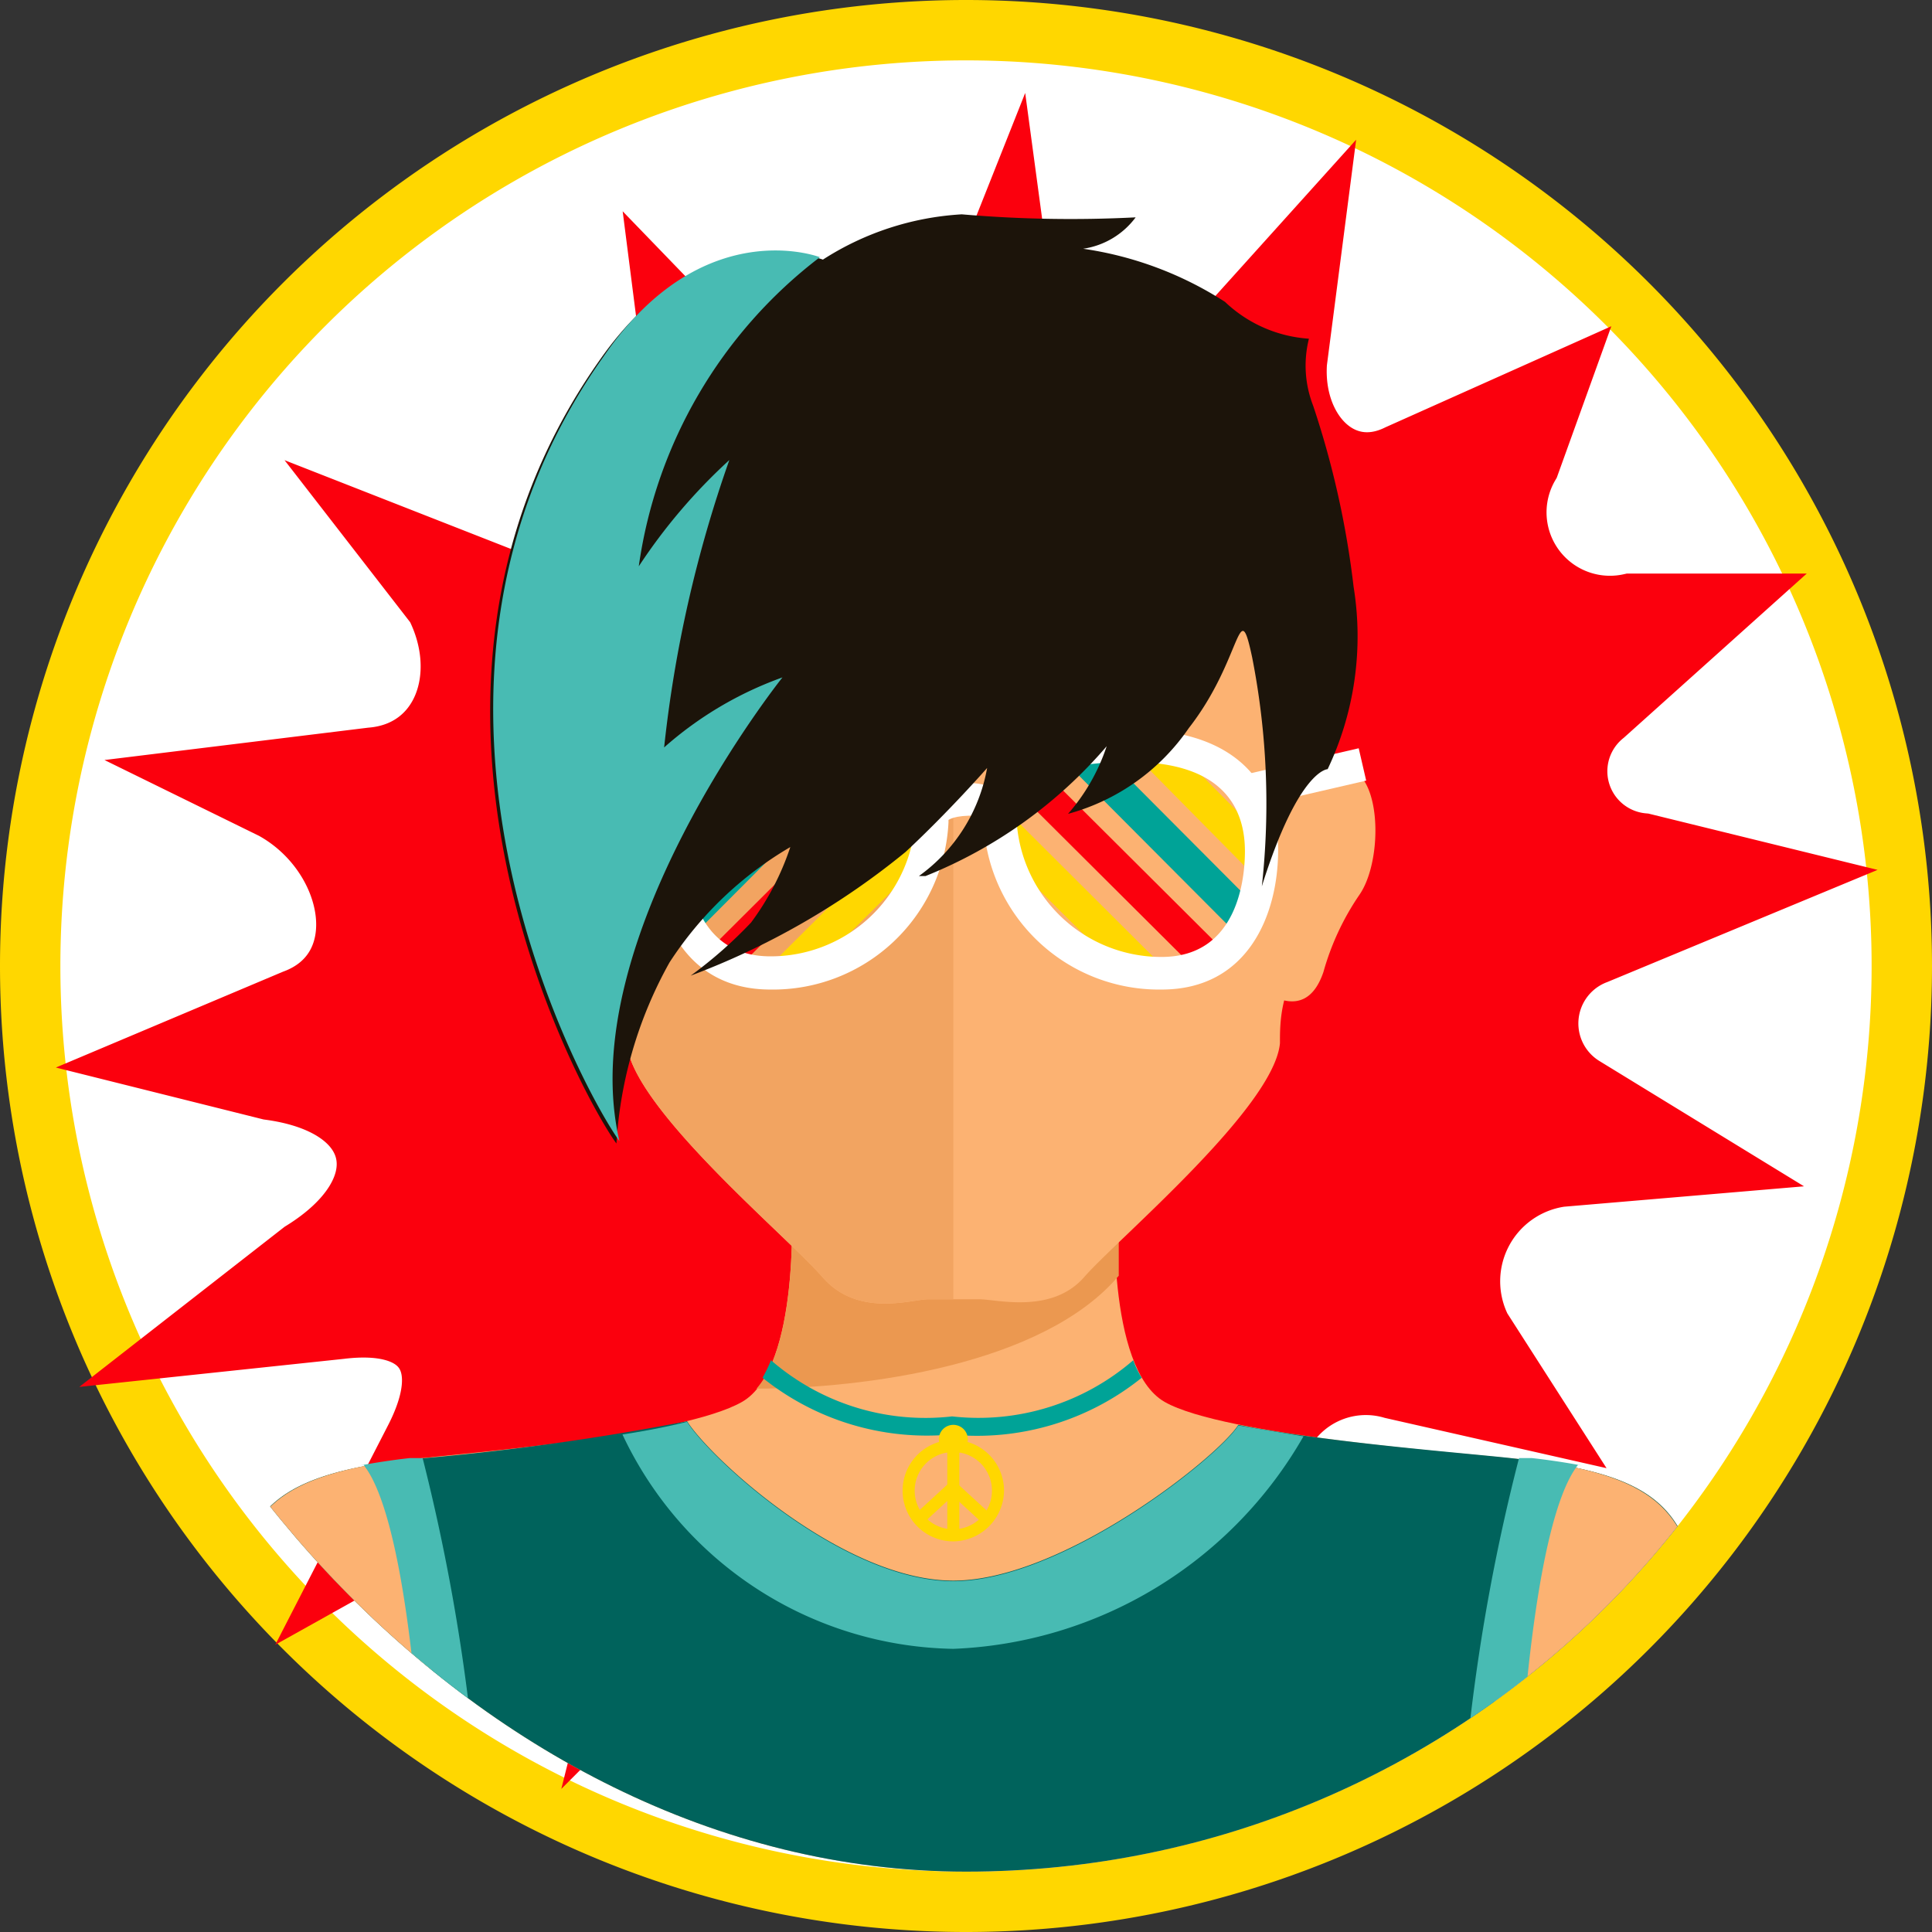 <svg xmlns="http://www.w3.org/2000/svg" xmlns:xlink="http://www.w3.org/1999/xlink" viewBox="0 0 32 32"><rect x="0" y="0" width="32" height="32" fill="#333333" stroke="none"/><defs><style>.cls-1{fill:none;}.cls-2{fill:#fff;}.cls-3{fill:gold;}.cls-12,.cls-4{fill:#fb000d;}.cls-4{stroke:#fb000d;stroke-miterlimit:10;}.cls-5{clip-path:url(#clip-path);}.cls-6{fill:#fcb272;}.cls-7{fill:#eb9850;}.cls-8{fill:#f2a461;}.cls-9{fill:#00635c;}.cls-10{fill:#00a397;}.cls-11{fill:#48bbb3;}.cls-13{fill:#1c140a;}</style><clipPath id="clip-path"><rect class="cls-1" x="1" y="1" width="30" height="30" rx="15"/></clipPath></defs><g id="circle-backer-clear"><circle class="cls-2" cx="16" cy="16" r="15.5"/><path class="cls-3" d="M16,1A15,15,0,1,1,1,16,15,15,0,0,1,16,1m0-1h0A16,16,0,0,0,0,16H0A16,16,0,0,0,16,32h0A16,16,0,0,0,32,16h0A16,16,0,0,0,16,0Z"/><path class="cls-4" d="M11,4.93,13,7a1.69,1.69,0,0,0,2.64-.73L16.74,3.5,17,5.43a1.67,1.67,0,0,0,2.76.63l2-2.22L21.48,6c-.08,1.12.73,2,1.68,1.53l2.66-1.19-.49,1.36A1.55,1.55,0,0,0,27,10L28.62,10l-2.05,1.84a1.2,1.2,0,0,0,.65,2.13l2.28.56-3.06,1.27a1.23,1.23,0,0,0-.21,2.2l2.09,1.28-2.47.21A1.75,1.75,0,0,0,24.53,22l1,1.56L23.06,23a1.57,1.57,0,0,0-2,1.66l.48,2.53-2.12-1.46a2,2,0,0,0-3,.56l-1,2.22L15,26.62A1.67,1.67,0,0,0,12.22,26l-2,2,.37-1.48A1.75,1.75,0,0,0,8.09,24.7L5.76,26l1.11-2.16c.66-1.28.16-2-1.23-1.83L3,22.29l2-1.56c1.62-1,1.39-2.42-.54-2.68L2.5,17.56l2.37-1c1.38-.51,1-2.42-.35-3.16l-1.06-.52,2.69-.33c1.2-.1,1.64-1.38,1.07-2.51l-1-1.29L9,9.84a1.62,1.62,0,0,0,2.42-1.62Z"/></g><g id="icons"><g class="cls-5"><path class="cls-6" d="M28.26,27c-.28-1.84-.51-2.54-3.07-2.83-1-.11-4.92-.39-5.9-.95s-.82-3.35-.82-3.35H13.11s.16,2.79-.82,3.35-4.51.84-5.48.95c-2.56.29-2.79,1-3.07,2.83C3.52,28.49,3.51,33,3.51,33h25S28.48,28.49,28.26,27Z"/><path class="cls-7" d="M12.53,23h0c1.77,0,4.75-.39,6-1.87h0c0-.26,0-.51,0-.71h0v-.19h0v-.15h0V20h0V19.9h0v0H13.11S13.24,22.2,12.53,23Z"/><path class="cls-6" d="M21.81,12.89h-.12c0-.41.11-.82.16-1.2.25-2,.83-7.45-6.06-7.45S9.48,9.72,9.73,11.69c0,.38.1.79.16,1.2H9.77c-1-.78-1.14,1.25-.7,1.94a4.32,4.32,0,0,1,.59,1.27c.16.46.42.52.65.47,0,.28,0,.52.07.71.09,1.07,2.66,3.2,3.24,3.87s1.45.38,1.74.37l.43,0,.43,0c.29,0,1.2.25,1.74-.37s3.14-2.8,3.24-3.87c0-.19,0-.43.07-.71.22.05.49,0,.65-.47a4.32,4.32,0,0,1,.59-1.27C23,14.14,22.86,12.11,21.81,12.89Z"/><path class="cls-8" d="M9.73,11.69c0,.38.1.79.16,1.2H9.77c-1-.78-1.14,1.25-.7,1.94a4.32,4.32,0,0,1,.59,1.27c.16.46.42.52.65.47,0,.28,0,.52.07.71.09,1.07,2.66,3.2,3.24,3.87s1.45.38,1.74.37l.43,0V4.24C8.9,4.24,9.48,9.72,9.73,11.69Z"/><path class="cls-9" d="M28.26,27c-.28-1.84-.51-2.54-3.07-2.83-.72-.09-3.11-.26-4.68-.57-.33.53-2.91,2.58-4.72,2.58s-4-2-4.41-2.64a42.2,42.2,0,0,1-4.57.63c-2.56.29-2.79,1-3.07,2.83C3.52,28.49,3.51,33,3.51,33h25S28.48,28.49,28.26,27Z"/><path class="cls-6" d="M28.26,27c-.25-1.63-.47-2.36-2.3-2.72-.8,1-1.69,5.58-1.67,8.67h4.2S28.48,28.49,28.26,27Z"/><path class="cls-6" d="M3.74,27c.25-1.63.47-2.36,2.3-2.72.8,1,1.69,5.58,1.67,8.67H3.51S3.52,28.49,3.74,27Z"/><path class="cls-10" d="M18.91,22.82a1.55,1.55,0,0,1-.14-.29,3.92,3.92,0,0,1-3,.93,3.9,3.9,0,0,1-3-.93,2.59,2.59,0,0,1-.14.29,4.35,4.35,0,0,0,3.12.94A4.35,4.35,0,0,0,18.91,22.82Z"/><path class="cls-3" d="M15.79,25.53a.84.84,0,1,1,.84-.84A.85.85,0,0,1,15.79,25.53Zm0-1.48a.64.64,0,1,0,.64.64A.64.64,0,0,0,15.79,24.05Z"/><rect class="cls-3" x="15.69" y="23.95" width="0.2" height="1.48"/><rect class="cls-3" x="15.97" y="24.52" width="0.2" height="0.77" transform="translate(-13.14 19.9) rotate(-47.44)"/><rect class="cls-3" x="15.13" y="24.8" width="0.76" height="0.2" transform="translate(-12.77 17.08) rotate(-42.63)"/><path class="cls-3" d="M15.79,24.08a.24.24,0,1,1,.24-.24A.24.24,0,0,1,15.79,24.08Z"/><path class="cls-11" d="M7,24.15l-.21,0c-.55.06-1,.16-.77.11.8,1,1.09,5.58,1.07,8.67H8A32.87,32.87,0,0,0,7,24.15Z"/><path class="cls-11" d="M25.16,24.15l.21,0c.55.06,1,.16.77.11-.8,1-1.09,5.58-1.08,8.67h-.92A32.42,32.42,0,0,1,25.16,24.15Z"/><path class="cls-11" d="M21.59,23.79l-1.08-.18c-.33.53-2.91,2.58-4.72,2.58s-4-2-4.41-2.64c-.32.08-.68.15-1.07.21h0a6.17,6.17,0,0,0,5.48,3.55A7,7,0,0,0,21.59,23.79Z"/><rect class="cls-3" x="10.71" y="13.02" width="2.65" height="0.55" transform="translate(-5.88 12.5) rotate(-45.32)"/><rect class="cls-10" x="10.66" y="13.56" width="4.18" height="0.55" transform="translate(-6.05 13.1) rotate(-45.11)"/><rect class="cls-12" x="11.27" y="14.07" width="4.52" height="0.55" transform="translate(-6.18 13.73) rotate(-44.89)"/><rect class="cls-3" x="12.53" y="14.64" width="3.4" height="0.55" transform="translate(-6.38 14.39) rotate(-44.89)"/><rect class="cls-3" x="19.69" y="11.97" width="0.55" height="2.65" transform="translate(-3.58 17.87) rotate(-44.65)"/><rect class="cls-10" x="18.97" y="11.74" width="0.55" height="4.18" transform="translate(-4.15 17.62) rotate(-44.89)"/><rect class="cls-12" x="18.2" y="12.08" width="0.55" height="4.52" transform="translate(-4.73 17.31) rotate(-45.12)"/><rect class="cls-3" x="17.5" y="13.22" width="0.55" height="3.4" transform="translate(-5.34 16.97) rotate(-45.09)"/><path class="cls-2" d="M12.76,16.39c-1.43,0-1.93-1.24-1.93-2.3,0-.6.24-2,2.45-2,2,0,2.43.83,2.43,1.53A2.91,2.91,0,0,1,12.76,16.39Zm.52-3.77c-1.57,0-1.9.8-1.9,1.47,0,.41.1,1.75,1.38,1.75a2.4,2.4,0,0,0,2.4-2.23C15.16,13,14.53,12.62,13.28,12.62Z"/><path class="cls-2" d="M19.24,16.39a2.91,2.91,0,0,1-2.95-2.78c0-.7.42-1.53,2.43-1.53,2.21,0,2.45,1.41,2.45,2C21.17,15.15,20.67,16.39,19.24,16.39Zm-.52-3.77c-1.88,0-1.88.74-1.88,1a2.4,2.4,0,0,0,2.4,2.23c1.28,0,1.38-1.34,1.38-1.75C20.62,13.42,20.29,12.62,18.72,12.62Z"/><rect class="cls-2" x="13.28" y="12.08" width="5.44" height="0.55"/><path class="cls-2" d="M15.68,13.61l-.51-.22c0-.07.18-.4.82-.42s.82.39.84.44l-.53.15s-.08-.05-.25-.05h0C15.74,13.52,15.68,13.6,15.68,13.61Z"/><rect class="cls-2" x="9.76" y="11.81" width="0.55" height="2.19" transform="translate(-4.8 19.78) rotate(-76.99)"/><rect class="cls-2" x="20.41" y="12.63" width="2.19" height="0.55" transform="translate(-2.36 5.18) rotate(-13.02)"/><path class="cls-13" d="M22.42,9.72a14.88,14.88,0,0,0-.67-3,1.83,1.83,0,0,1-.07-1.11A2.23,2.23,0,0,1,20.29,5a5.89,5.89,0,0,0-2.35-.88,1.32,1.32,0,0,0,.87-.52,21,21,0,0,1-2.88-.05,4.75,4.75,0,0,0-2.3.75s-2-.75-3.68,1.64c-4,5.64-.28,12.27.26,13a7,7,0,0,1,.88-3,6,6,0,0,1,2-1.91,4.42,4.42,0,0,1-.65,1.25,7.32,7.32,0,0,1-1,.88A12.59,12.59,0,0,0,15,14.11c.72-.67,1.35-1.39,1.35-1.39a2.81,2.81,0,0,1-1.13,1.79l.11,0a7.74,7.74,0,0,0,3-2.15,3.25,3.25,0,0,1-.64,1.12,3.55,3.55,0,0,0,2-1.42c.89-1.14.82-2.25,1.05-1.17a12.53,12.53,0,0,1,.16,3.79c.61-1.94,1.09-1.94,1.09-1.94A5.13,5.13,0,0,0,22.42,9.72Z"/><path class="cls-11" d="M10,5.9c-4,5.64-.28,12.27.26,13-.78-3.33,2.7-7.68,2.7-7.68A6,6,0,0,0,11,12.38a21,21,0,0,1,1.08-4.76,9.34,9.34,0,0,0-1.5,1.76,7.81,7.81,0,0,1,3-5.12S11.64,3.51,10,5.9Z"/></g></g></svg>